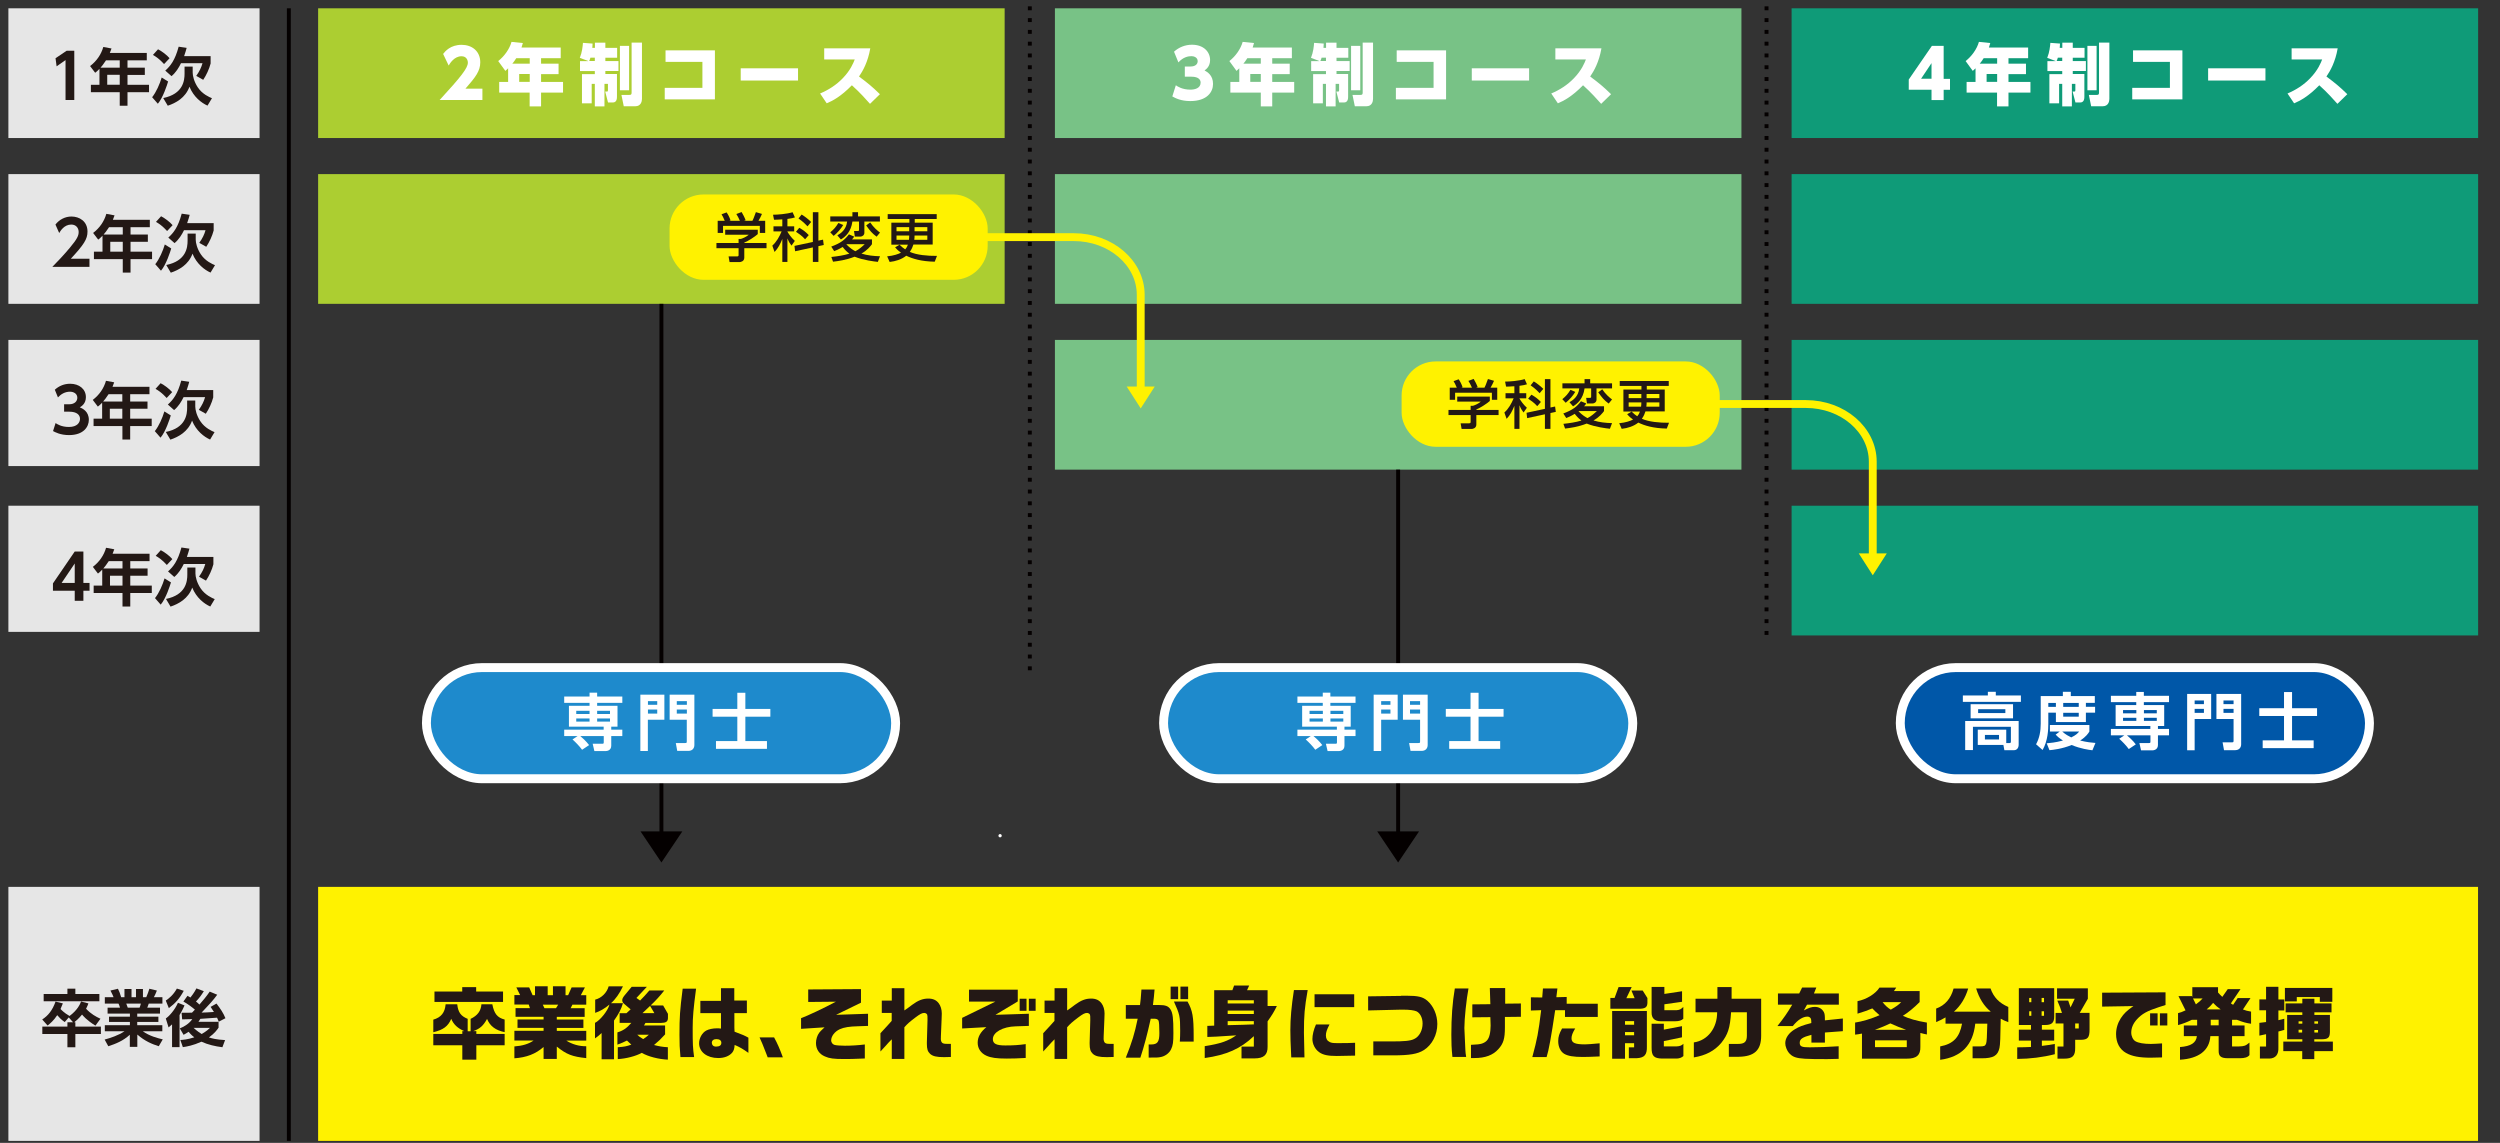 <?xml version="1.0" encoding="UTF-8"?>
<svg id="d" data-name="レイヤー 4" xmlns="http://www.w3.org/2000/svg" viewBox="0 0 280 128">
  <rect x="0" y="0" width="280" height="128" fill="#333333" stroke="none"/>
  <defs>
    <style>
      .f {
        fill: #040000;
      }

      .g {
        fill: #1e8acc;
      }

      .g, .h {
        stroke-miterlimit: 10;
      }

      .g, .h, .i {
        stroke: #fff;
      }

      .h {
        fill: #0057a8;
      }

      .j {
        fill: #fff;
      }

      .k {
        fill: #78c286;
      }

      .i {
        stroke-linecap: round;
        stroke-linejoin: round;
        stroke-width: .37px;
      }

      .i, .l, .m, .n {
        fill: none;
      }

      .o {
        fill: #0f9b78;
      }

      .p {
        fill: #231815;
      }

      .l, .m {
        stroke: #040000;
        stroke-width: .44px;
      }

      .q {
        fill: #acce31;
      }

      .r {
        fill: #e6e6e6;
      }

      .s {
        fill: #fff200;
      }

      .m {
        stroke-dasharray: 0 0 0 1.32;
        stroke-linecap: square;
      }

      .n {
        stroke: #fff200;
        stroke-width: .88px;
      }
    </style>
  </defs>
  <rect class="q" x="35.63" y=".93" width="76.89" height="14.53"/>
  <rect class="q" x="35.63" y="19.5" width="76.89" height="14.53"/>
  <rect class="k" x="118.15" y=".93" width="76.89" height="14.53"/>
  <rect class="k" x="118.15" y="19.5" width="76.89" height="14.53"/>
  <rect class="k" x="118.15" y="38.07" width="76.89" height="14.53"/>
  <rect class="o" x="200.66" y=".93" width="76.89" height="14.53"/>
  <rect class="o" x="200.66" y="19.5" width="76.89" height="14.53"/>
  <rect class="o" x="200.66" y="38.07" width="76.89" height="14.53"/>
  <rect class="o" x="200.66" y="56.64" width="76.89" height="14.53"/>
  <rect class="s" x="35.63" y="99.33" width="241.91" height="28.45"/>
  <rect class="r" x=".94" y=".93" width="28.13" height="14.53"/>
  <rect class="r" x=".94" y="19.5" width="28.13" height="14.53"/>
  <rect class="r" x=".94" y="38.07" width="28.13" height="14.13"/>
  <rect class="r" x=".94" y="56.64" width="28.13" height="14.13"/>
  <rect class="r" x=".94" y="99.33" width="28.13" height="28.45"/>
  <line class="m" x1="115.34" y1=".93" x2="115.34" y2="75.61"/>
  <path class="i" d="M112.01,93.6h0"/>
  <line class="l" x1="32.35" y1=".93" x2="32.35" y2="127.78"/>
  <g>
    <line class="l" x1="74.08" y1="34.03" x2="74.08" y2="93.71"/>
    <polygon class="f" points="71.74 93.12 74.08 96.6 76.42 93.12 71.74 93.12"/>
  </g>
  <g>
    <line class="l" x1="156.59" y1="52.6" x2="156.59" y2="93.71"/>
    <polygon class="f" points="154.25 93.12 156.59 96.6 158.93 93.12 154.25 93.12"/>
  </g>
  <line class="m" x1="197.85" y1=".93" x2="197.85" y2="71.17"/>
  <g>
    <path class="n" d="M109.71,26.56h10.55c4.14,0,7.5,2.89,7.5,6.46v10.59"/>
    <polygon class="s" points="129.33 43.29 126.19 43.29 127.76 45.74 129.33 43.29"/>
  </g>
  <g>
    <path class="p" d="M7.46,5.68h.86v5.52h-.98v-4.47l-1,.7-.12-.91,1.25-.84Z"/>
    <path class="p" d="M16.44,5.93v.83h-2.16v.82h1.94v.81h-1.94v1.11h2.41v.83h-2.41v1.51h-.87v-1.51h-3.23v-.83h.96v-1.79c-.2.21-.3.3-.48.44l-.57-.75c.73-.56,1.24-1.29,1.48-2.14l.92.17c-.06.18-.1.28-.19.5h4.14ZM11.87,6.76c-.28.44-.46.64-.61.82h2.15v-.82h-1.54ZM13.41,8.38h-1.4v1.11h1.4v-1.11Z"/>
    <path class="p" d="M18.83,9.12c-.1.35-.57,1.82-1.15,2.5l-.64-.73c.46-.58.85-1.47,1.07-2.21l.72.45ZM18.38,7.18c-.51-.56-.89-.82-1.25-1.03l.57-.63c.43.22.99.64,1.29,1l-.62.66ZM20.67,7.46h.91v.68c0,.35.15,1.01.57,1.64.51.77,1.3,1.1,1.59,1.22l-.5.83c-.69-.31-1.56-.98-2.02-2.12-.45,1.25-1.53,1.83-2.43,2.13l-.51-.86c2.24-.46,2.39-1.96,2.39-2.73v-.8ZM20.9,5.38c-.06.21-.14.52-.28.91h2.97v.82c-.16.62-.48,1.31-.83,1.83l-.78-.44c.37-.53.56-.93.7-1.42h-2.41c-.24.5-.58,1.05-1.06,1.45l-.7-.62c.59-.53,1.09-1.16,1.5-2.68l.89.13Z"/>
  </g>
  <g>
    <path class="j" d="M54.03,9.92v1.28h-4.79c2.42-2.63,3.16-3.59,3.16-4.18,0-.29-.16-.72-.71-.72-.8,0-1.28.77-1.44,1.04l-.62-1.3c.23-.29.81-1.02,2.08-1.02,1.14,0,2.08.7,2.08,1.96,0,.97-.52,1.65-1.66,2.95h1.9Z"/>
    <path class="j" d="M62.8,5.32v1.2h-2.2v.61h1.96v1.17h-1.96v.88h2.46v1.19h-2.46v1.55h-1.28v-1.55h-3.41v-1.19h1v-1.53c-.14.14-.2.19-.31.29l-.8-1.1c.68-.54,1.26-1.33,1.49-2.15l1.27.13c-.04.17-.07.25-.15.5h4.38ZM57.82,6.52c-.2.32-.3.44-.44.61h1.95v-.61h-1.51ZM59.33,8.29h-1.18v.88h1.18v-.88Z"/>
    <path class="j" d="M65.87,6.83l-.93-.35c.26-.65.32-1.28.35-1.68l1.08.08c0,.17-.02.24-.03.48h.29v-.58h1.17v.58h1.32v1.11h-1.32v.37h1.47v1.11h-1.47v.34h1.3v2.51c0,.2,0,.68-.47.68h-.53l-.32-1.23h.2c.07,0,.11,0,.11-.17v-.69h-.39v2.53h-1.08v-2.53h-.35v2.18h-1.09v-3.27h1.44v-.34h-1.66v-1.11h.91ZM66.62,6.83v-.37h-.49c-.05.19-.08.23-.14.37h.62ZM69.43,5.14h1.03v4.97h-1.03v-4.97ZM70.74,4.77h1.16v6.31c0,.28-.12.82-.74.82h-1.3l-.26-1.27h.88c.19,0,.26-.04.26-.26v-5.59Z"/>
    <path class="j" d="M80.07,5.64v5.49h-5.62v-1.29h4.22v-2.91h-4.13v-1.29h5.53Z"/>
    <path class="j" d="M89.38,7.65v1.37h-6.42v-1.37h6.42Z"/>
    <path class="j" d="M97.47,5.42c-.26,1.51-.83,2.53-1.26,3.15.96.72,1.44,1.1,2.34,1.98l-1.11,1.08c-.44-.49-1.11-1.26-2.03-2.08-1.24,1.27-2.17,1.75-2.82,2.02l-.74-1.1c.95-.4,1.82-.96,2.53-1.7.88-.9,1.21-1.75,1.35-2.11h-3.42v-1.25h5.17Z"/>
  </g>
  <g>
    <path class="p" d="M51.78,115.8v-.31h.23c-.75-.32-1.21-.75-1.47-1.38-.36.84-.89,1.23-2.01,1.5v-1.41c.87-.25,1.3-.78,1.38-1.72h1.3c.1.9.4,1.32,1.17,1.63v1.39h.33v-1.39c.77-.36,1.16-.89,1.21-1.63h1.22c.21,1.07.56,1.49,1.38,1.71v1.41c-1.02-.21-1.63-.67-1.97-1.48-.43.77-.79,1.1-1.56,1.37h.36v.31h3.17v1.27h-3.17v1.61h-1.57v-1.61h-3.25v-1.27h3.25ZM48.67,111.05h3.1v-.49h1.56v.49h3.01v1.17h-7.68v-1.17Z"/>
    <path class="p" d="M58.26,111.46l-.43-.87h1.44l.38.87h.27v-1h1.42v1h.59v-1h1.41v1h.29l.39-.87h1.49l-.46.87h.61v1.06h-1.55l-.2.4h1.57v.97h-3.12v.3h2.98v.94h-2.98v.33h3.3v1.09h-2.23c.64.41,1.43.64,2.23.63v1.33c-1.58-.17-2.2-.41-3.3-1.29v1.38h-1.48v-1.34c-.88.78-1.92,1.18-3.27,1.27v-1.33c.89-.06,1.61-.28,2.15-.66h-2.15v-1.09h3.27v-.33h-2.92v-.94h2.92v-.3h-3.14v-.97h1.61l-.13-.4h-1.61v-1.06h.65ZM62.27,112.92l.25-.4h-1.73l.19.4h1.29Z"/>
    <path class="p" d="M66.66,111.96c.71-.18,1.31-.77,1.51-1.49h1.6c-.37.79-.86,1.48-1.34,1.89h1.34c-.19.66-.5,1.25-1,1.94v4.34h-1.39v-2.94c-.32.3-.43.38-.74.6v-1.74c.58-.28,1.47-1.4,1.62-2.05-.52.44-1.08.76-1.6.93v-1.47ZM69.4,114.57v-1.09h.76l.47-.43-.68-.58c-.19-.15-.26-.28-.26-.44s.07-.3.24-.52l.82-.99h1.7l-1.17,1.25.41.29c.43-.43.62-.64,1.04-1.13h1.67c-.44.57-.97,1.15-1.53,1.68h1.4l.54.94v.49c-.02.39-.22.52-.8.53h-1.72l-.16.28h2.36v1c-.5.55-.68.72-1.24,1.19.55.15.99.22,1.55.25v1.39c-1.02-.04-2.23-.35-2.92-.76-.68.37-1.75.65-2.69.7v-1.33c.76-.05.96-.1,1.52-.29l-.49-.46c-.41.2-.55.27-1.07.46v-1.37c.62-.19,1.05-.47,1.56-1.07h-1.31ZM71.37,115.89c.21.2.3.27.67.49.36-.25.42-.3.63-.49h-1.3ZM73.29,113.47l-.48-.81c-.45.44-.54.52-.85.81h1.33Z"/>
    <path class="p" d="M77.96,110.73c-.29,2.2-.38,3.21-.38,4.38,0,1.9.02,2.25.16,3.28h-1.53c-.09-1.03-.11-1.44-.11-2.48,0-2,.05-2.74.36-5.18h1.49ZM80.75,113.47h-2.31v-1.37h2.31v-1.42h1.49v1.38h1.41v1.41h-1.4v1.64s.02.44.02.44c.94.35,1.1.42,1.55.67v1.7c-.62-.44-.96-.64-1.54-.89-.03.44-.1.64-.27.86-.33.39-.88.61-1.57.61-1.25,0-2.14-.68-2.14-1.65,0-.58.33-1.17.8-1.43.28-.15.75-.25,1.21-.25.1,0,.25,0,.44.03v-1.73ZM79.73,116.79c0,.26.18.43.44.43.42,0,.62-.14.62-.43,0-.26-.2-.41-.56-.41-.31,0-.51.16-.51.42Z"/>
    <path class="p" d="M86.7,116.19c.38.7.62,1.25.98,2.23h-1.7l-.13-.34c-.47-1.21-.49-1.25-.78-1.89h1.64Z"/>
    <path class="p" d="M89.71,114.04c.71-.26,2.53-1.11,3.91-1.85l-3.1.03v-1.4l5.91-.04v1.52l-2.79,1.36,3.58-.12v1.36l-1.11.04c-.98.02-1.58.12-2.05.33-.57.26-.97.78-.97,1.26,0,.22.16.44.38.5.19.05.61.09,1.16.09.7,0,1.51-.05,2.23-.14v1.57c-1.49.06-1.58.06-2.34.06-1.13,0-1.62-.06-2.13-.29-.65-.27-1-.82-1-1.5,0-.4.14-.86.36-1.15.12-.16.19-.22.6-.61l-2.63.17v-1.17Z"/>
    <path class="p" d="M99.88,113.45h-1.12v-1.38h1.12v-1.39h1.41v2.49c.19-.13.33-.24.43-.3.14-.11.29-.22.44-.33.66-.49,1.19-.7,1.8-.7.53,0,.9.16,1.18.53.21.28.34.69.34,1.14,0,.06,0,.31-.02.64l-.08,1.94v.11c-.03.25.03.49.13.58.11.1.26.13.51.13.09,0,.22,0,.48,0v1.47c-.31,0-.67.02-.77.02-.84,0-1.26-.1-1.56-.37-.27-.26-.36-.53-.36-1.13v-.14l.07-2.46v-.17c0-.3,0-.4-.04-.5-.05-.1-.19-.18-.33-.18-.24,0-.47.12-1,.52-.68.52-.84.66-1.22,1.08v3.55h-1.41v-2.2c-.31.31-.47.48-.71.76l-.36.39s-.08.09-.2.22v-2.05c.84-.9.85-.92,1.26-1.38v-.88Z"/>
    <path class="p" d="M111.48,112.18h-2.95v-1.34h5.46v1.32l-2.5,1.5,3.74-.12v1.36l-1.48.05c-1.45.04-2.55.67-2.55,1.43,0,.52.39.71,1.39.71.92,0,1.5-.04,2.29-.15v1.55c-.89.05-1.37.07-2.12.07-1.15,0-1.77-.09-2.28-.32-.62-.28-.98-.81-.98-1.45s.3-1.19.97-1.75l-2.71.15v-1.19l3.72-1.82ZM114.2,111.86h.77v1.35h-.77v-1.35ZM115.23,111.86h.76v1.35h-.76v-1.35Z"/>
    <path class="p" d="M118.11,113.45h-1.12v-1.38h1.12v-1.39h1.41v2.49c.19-.13.33-.24.43-.3.14-.11.29-.22.44-.33.66-.49,1.19-.7,1.8-.7.53,0,.9.16,1.18.53.21.28.34.69.34,1.14,0,.06,0,.31-.02.64l-.08,1.94v.11c-.03.25.04.49.13.58.11.1.26.13.51.13.09,0,.22,0,.48,0v1.47c-.31,0-.67.02-.77.02-.84,0-1.26-.1-1.56-.37-.27-.26-.36-.53-.36-1.13v-.14l.07-2.46v-.17c0-.3,0-.4-.04-.5-.05-.1-.19-.18-.33-.18-.24,0-.47.12-1,.52-.68.52-.84.66-1.22,1.08v3.55h-1.41v-2.2c-.31.31-.47.48-.71.76l-.36.39s-.08.09-.2.22v-2.05c.84-.9.85-.92,1.26-1.38v-.88Z"/>
    <path class="p" d="M127.68,112.56c.07-.52.09-.71.16-1.73h1.47c-.05.68-.08.9-.18,1.73h.65c.76,0,1.09.12,1.33.52.24.39.31.98.31,2.63,0,1.02-.05,1.37-.26,1.81-.21.45-.7.8-1.22.88-.3.05-.35.05-1.29.05v-1.47c.12,0,.22,0,.28,0,.71,0,.92-.3.92-1.28,0-.76-.04-1.3-.1-1.4-.07-.12-.2-.19-.41-.2q-.07,0-.46,0c-.38,1.73-.74,3.09-1.16,4.36h-1.63c.7-1.76.98-2.67,1.33-4.36h-1.33v-1.53h1.57ZM131.95,110.5v1.4h-.84v-1.4h.84ZM133,112.17c.57,1.01.69,1.7.69,3.87v.62h-1.55c.03-.51.04-.76.04-1.2,0-1.64-.05-1.84-.7-3.29h1.52ZM133.07,110.5v1.4h-.86v-1.4h.86Z"/>
    <path class="p" d="M135.22,114.9l.77-.03v-3.97h2.04l.19-.52h1.69l-.24.52h2.3v1.77h1.04c-.32.66-.53,1-1.04,1.72v2.83c.02.92-.43,1.32-1.46,1.32h-1.46v-1.32h1.38v-1.17c-1.51,1.42-3.04,2.1-5.5,2.45v-1.33c1.73-.27,2.61-.57,3.53-1.21l-.81.05c-1.48.1-1.52.1-2.43.13v-1.24ZM140.43,112.39v-.36h-2.93v.36h2.93ZM140.43,113.57v-.38h-2.93v.38h2.93ZM140.43,114.37h-2.93v.45c1.78-.04,1.9-.05,2.93-.09v-.36Z"/>
    <path class="p" d="M146.46,110.89c-.35,2-.42,2.82-.42,4.77q0,.21.04,1.85l.02.92h-1.48c-.08-1.76-.1-2.24-.1-3.07,0-1.27.12-2.65.4-4.47h1.53ZM148.91,114.73c-.31.6-.41.9-.41,1.24,0,.36.14.6.43.74.2.1.4.12.88.12.83,0,1.33,0,1.96-.04v1.44c-.5.02-1.63.04-2.06.04-.99,0-1.54-.12-1.97-.43-.45-.32-.75-.9-.75-1.47,0-.46.14-1.05.4-1.63h1.52ZM151.67,111.36v1.44h-4.44v-1.44h4.44Z"/>
    <path class="p" d="M156.93,111.52h.36s.24,0,.24,0c1.29,0,1.83.13,2.33.56.69.59,1.12,1.59,1.12,2.61,0,1.21-.59,2.34-1.51,2.92-.7.44-1.58.59-3.48.59h-2.18v-1.56h1.98c1.5,0,2.16-.06,2.57-.26.6-.27.97-.96.97-1.75,0-.63-.28-1.17-.68-1.36-.28-.12-.78-.19-1.53-.19h-.2l-3.69.09v-1.58l3.69-.05Z"/>
    <path class="p" d="M164.47,110.71c-.23,1.21-.46,3.39-.46,4.43,0,.14.08,1.99.11,2.44.02.34.03.42.09.8h-1.54c-.1-1-.12-1.56-.12-2.49,0-1.93.12-3.61.39-5.18h1.54ZM164.9,113.94v-1.45l2.02-.02-.06-1.81h1.72v1.75l1.76-.02v1.49l-1.79.02c0,.85,0,.92,0,1.17,0,1.27-.17,1.82-.74,2.44-.6.67-1.47.99-2.65.99-.12,0-.22,0-.41,0v-1.48c.69-.03.97-.06,1.23-.14.48-.17.73-.44.86-.98.07-.28.11-.68.11-1.04q0-.12-.03-.94l-2.04.02Z"/>
    <path class="p" d="M172.73,111.71l.08-1h1.62l-.12.98,1.16-.03v.76h3.48v1.48h-3.67v-.76h-1.1c-.44,2.96-.72,4.52-.96,5.25h-1.6c.56-2.1.67-2.64.99-5.25l-1.15.04v-1.48l1.28.02ZM176.43,115.17c-.31.52-.42.82-.42,1.12,0,.51.39.68,1.51.68.24,0,.78-.04,1.64-.12v1.47c-.94.04-1.39.06-1.87.06-1.08,0-1.69-.11-2.11-.36-.42-.27-.66-.78-.66-1.42,0-.48.11-.83.43-1.41h1.48Z"/>
    <path class="p" d="M180.83,111.78l.45-1.23h1.47l-.6,1.25h.93l-.36-.86h1.26l.53.84v.55c-.02.5-.26.66-1.01.65h-3.14v-1.21h.46ZM184.45,113.23v3.96c.03.94-.26,1.28-1.14,1.33h-.88v-1.22h.59v-.46h-1.02v1.74h-1.44v-5.35h3.89ZM183.02,114.77v-.4h-1.02v.4h1.02ZM183.02,115.95v-.36h-1.02v.36h1.02ZM186.41,110.56v.76l1.98-.3v1.18l-1.98.28v.66h1.38c.33-.03.44-.08.74-.36v1.32c-.2.19-.48.28-.89.28h-1.64c-.68,0-1.04-.35-1.02-.99v-2.85h1.43ZM186.35,114.65v.67l2.03-.39v1.25l-2.03.42v.6h1.39c.41-.02.62-.1.8-.3v1.38c-.2.18-.47.28-.78.28h-1.6c-.92-.02-1.19-.29-1.18-1.23v-2.67h1.38Z"/>
    <path class="p" d="M189.9,113.37v-1.51h2.45v-1.31h1.59v1.31h3.31v4.15c0,1.62-.76,2.32-2.53,2.35h-1.09v-1.44h1.01c.74,0,1-.23,1.01-.91v-2.64h-1.77c-.12,1.79-.35,2.49-1.11,3.45-.76.88-1.72,1.39-3.06,1.61v-1.68c1.56-.22,2.62-1.62,2.61-3.38h-2.43Z"/>
    <path class="p" d="M199.13,112.52v-1.25h2.38l.33-.67h1.59l-.27.67h2.79v1.25h-3.56l-.36.65c.56-.3.86-.4,1.24-.4.44,0,.79.2,1,.58.1.2.12.37.12.93l2.01-.21v1.42l-2.01.15v1.13h-1.51v-.87c-1,.26-1.31.47-1.31.89s.23.51,1.12.51,2.09-.04,3.24-.12v1.41c-.63.02-.87.03-1.3.03-2.4,0-3.04-.04-3.56-.21-.46-.15-.81-.5-1-1-.08-.2-.12-.38-.12-.58,0-.58.4-1.16,1.1-1.57.47-.28.85-.43,1.82-.68,0-.29-.02-.42-.07-.52-.07-.12-.2-.2-.36-.2-.52,0-1.09.36-1.65,1.06h-1.72c.71-.9,1.08-1.42,1.66-2.4h-1.6Z"/>
    <path class="p" d="M207.76,114.53c.78-.11,1.88-.44,2.75-.83-.36-.31-.52-.45-.81-.76-.48.21-1,.39-1.66.59v-1.4c1-.19,2.03-.83,2.46-1.52h1.88l-.26.39h2.88v1.23c-.62.63-1.31,1.19-1.88,1.54.67.32,1.54.57,2.69.76v1.33c-.29-.06-.36-.07-.73-.17v1.54c.03.95-.43,1.35-1.54,1.34h-5v-2.81c-.35.07-.49.09-.77.12v-1.35ZM213.49,115.34c-.44-.15-1.29-.49-1.77-.72-.6.28-.94.43-1.73.72h3.5ZM213.56,117.28v-.76h-3.56v.76h3.56ZM210.85,112.24c.3.38.59.65.92.84.61-.35.89-.55,1.16-.84h-2.07Z"/>
    <path class="p" d="M220.44,110.71c-.32,1.07-.85,1.93-1.6,2.6h4.13c-.76-.62-1.31-1.5-1.64-2.6h1.61c.34.97.96,1.63,1.99,2.07v1.7c-.4-.15-.46-.18-.85-.38-.03,2.01-.06,2.94-.14,3.27-.19.87-.68,1.16-2.01,1.16h-1v-1.33h.76c.52,0,.66-.05.75-.31.07-.15.11-.79.14-2.24h-1.35c-.26,2.4-1.54,3.73-3.93,4.05v-1.5c1.47-.28,2.17-1.01,2.45-2.55h-1.85v-.7c-.43.25-.64.35-1.05.52v-1.51c.99-.35,1.65-1.12,1.95-2.24h1.64Z"/>
    <path class="p" d="M227.47,116.55h-1.36v-1.23h1.36v-.52h-1.36v-4.12h3.96v3.2c0,.68-.3.93-1.06.92h-.32v.52h1.38v1.23h-1.38v.59c.66-.08.92-.12,1.45-.22v1.15c-1.33.34-2.77.52-4.21.53v-1.3c.7,0,.97-.02,1.54-.04v-.7ZM227.51,112.25v-.48h-.24v.48h.24ZM227.51,113.77v-.51h-.24v.51h.24ZM228.93,112.25v-.48h-.27v.48h.27ZM228.93,113.77v-.51h-.27v.51h.27ZM230.94,113.45c-.16-.52-.25-.77-.52-1.38h1.22c.13.36.15.42.26.76l.47-.97h-1.98v-1.17h3.45v1.17l-.91,1.58h1.1v1.86c0,.9-.19,1.15-.97,1.16h-.64v.89c.02.92-.31,1.23-1.26,1.22h-.72v-1.36h.67v-2.58h-.88v-1.18h.72ZM232.82,115.19v-.56h-.4v.56h.4Z"/>
    <path class="p" d="M235.45,111.18l7.09-.04v1.42c-.27.08-.51.16-.75.24-1.33.43-1.89.75-2.46,1.37-.42.46-.63.96-.63,1.48,0,.4.19.81.47.97.33.19.92.3,1.72.3.27,0,.74-.03,1.26-.06v1.57c-.53.02-1,.03-1.29.03-1.25,0-2.09-.16-2.74-.53-.72-.4-1.12-1.16-1.12-2.11,0-.63.18-1.23.53-1.78.35-.53.67-.84,1.41-1.36l-3.5.06v-1.55ZM240.81,113.49h.84v1.36h-.84v-1.36ZM242.74,113.49v1.36h-.83v-1.36h.83Z"/>
    <path class="p" d="M245.49,111.55l.05.11v-1.09h2.88v.59c.22.25.26.28.48.49l.61-.87h1.43l-1.08,1.6.25.16.51-.76h1.44l-.85,1.28c.31.12.49.17.91.24v1.36c-.6-.09-.9-.18-1.58-.44h-.55v.63h1.4v1.2h-1.4v1.15h.78c.59-.02.72-.06,1.17-.43v1.4c-.2.25-.53.35-1.09.35h-1.32c-.76,0-1.04-.21-1.04-.79v-1.68h-.93c-.1,1.59-1.28,2.51-3.4,2.64v-1.42c1.22-.09,1.81-.47,1.89-1.22h-1.46v-1.2h1.49v-.63h-.6c-.56.28-1.06.46-1.54.59v-1.34c.37-.11.44-.12.84-.31l-.79-1.59h1.51ZM245.62,111.83l.32.66c.39-.29.52-.41.75-.66h-1.07ZM248.71,113.05c-.39-.28-.55-.42-.84-.73-.27.33-.4.46-.72.73h1.56ZM248.49,114.21h-.89v.63h.89v-.63Z"/>
    <path class="p" d="M253.8,111.94v-1.42h1.38v1.42h.66v1.23h-.66v1.09l.66-.16v1.25l-.66.18v1.78c.04.8-.32,1.23-1.01,1.25h-1.06v-1.35h.69v-1.38l-.75.16v-1.43l.75-.09v-1.32h-.75v-1.22h.75ZM255.74,116.66h2.12v-.26h-1.7v-2.73h1.7v-.29h-1.87v-1h1.87v-.52h1.35v.52h1.92v1h-1.92v.29h1.74v1.92c-.02.65-.21.81-1,.81h-.75v.26h2.08v1.07h-2.08v.89h-1.35v-.89h-2.12v-1.07ZM261.22,110.64v1.56h-1.4v-.53h-2.58v.49h-1.33v-1.51h5.31ZM257.86,114.65v-.26h-.42v.26h.42ZM257.84,115.64v-.31h-.4v.31h.4ZM259.62,114.65v-.26h-.41v.26h.41ZM259.62,115.64v-.28h-.41v.28h.41Z"/>
  </g>
  <g>
    <path class="j" d="M131.71,9.56c.18.13.71.48,1.62.48.48,0,1.14-.15,1.14-.79,0-.28-.19-.66-1.03-.66h-.74v-1.14h.63c.58,0,.81-.29.81-.6,0-.45-.47-.56-.69-.56-.38,0-.94.11-1.47.7l-.49-1.2c.55-.5,1.26-.78,2.01-.78,1.32,0,2.03.81,2.03,1.71,0,.72-.43,1.03-.62,1.17.31.17.95.54.95,1.51,0,.92-.68,1.92-2.55,1.92-1.02,0-1.64-.31-2.01-.52l.39-1.24Z"/>
    <path class="j" d="M144.69,5.32v1.2h-2.2v.61h1.96v1.17h-1.96v.88h2.46v1.19h-2.46v1.55h-1.28v-1.55h-3.41v-1.19h1v-1.53c-.14.14-.2.19-.31.29l-.8-1.1c.68-.54,1.26-1.33,1.49-2.15l1.27.13c-.04.17-.07.25-.15.5h4.38ZM139.7,6.52c-.2.32-.3.44-.44.61h1.95v-.61h-1.51ZM141.21,8.29h-1.18v.88h1.18v-.88Z"/>
    <path class="j" d="M147.76,6.83l-.93-.35c.26-.65.32-1.28.35-1.68l1.08.08c0,.17-.02.24-.03.48h.29v-.58h1.17v.58h1.32v1.11h-1.32v.37h1.47v1.11h-1.47v.34h1.3v2.51c0,.2,0,.68-.47.68h-.53l-.32-1.23h.2c.07,0,.11,0,.11-.17v-.69h-.39v2.53h-1.08v-2.53h-.35v2.18h-1.09v-3.27h1.44v-.34h-1.66v-1.11h.91ZM148.51,6.83v-.37h-.49c-.05.19-.08.23-.14.37h.62ZM151.32,5.14h1.03v4.97h-1.03v-4.97ZM152.62,4.77h1.16v6.31c0,.28-.12.82-.74.82h-1.3l-.26-1.27h.88c.19,0,.26-.04.26-.26v-5.59Z"/>
    <path class="j" d="M161.96,5.64v5.49h-5.62v-1.29h4.22v-2.91h-4.13v-1.29h5.53Z"/>
    <path class="j" d="M171.26,7.65v1.37h-6.42v-1.37h6.42Z"/>
    <path class="j" d="M179.36,5.42c-.26,1.51-.83,2.53-1.26,3.15.96.72,1.44,1.1,2.34,1.98l-1.11,1.08c-.44-.49-1.11-1.26-2.03-2.08-1.24,1.27-2.17,1.75-2.82,2.02l-.74-1.1c.95-.4,1.82-.96,2.53-1.7.88-.9,1.21-1.75,1.35-2.11h-3.42v-1.25h5.17Z"/>
  </g>
  <g>
    <path class="j" d="M216.33,11.2v-1.15h-2.55v-1.14l2.59-3.77h1.32v3.69h.71v1.23h-.71v1.15h-1.37ZM215.16,8.82h1.17v-1.75l-1.17,1.75Z"/>
    <path class="j" d="M227.15,5.32v1.2h-2.2v.61h1.96v1.17h-1.96v.88h2.46v1.19h-2.46v1.55h-1.28v-1.55h-3.41v-1.19h1v-1.53c-.14.14-.2.19-.31.29l-.8-1.1c.68-.54,1.26-1.33,1.49-2.15l1.27.13c-.04.17-.07.25-.15.5h4.38ZM222.17,6.52c-.2.32-.3.44-.44.61h1.95v-.61h-1.51ZM223.68,8.29h-1.18v.88h1.18v-.88Z"/>
    <path class="j" d="M230.22,6.83l-.93-.35c.26-.65.32-1.28.35-1.68l1.08.08c0,.17-.02.24-.03.48h.29v-.58h1.17v.58h1.32v1.11h-1.32v.37h1.47v1.11h-1.47v.34h1.3v2.51c0,.2,0,.68-.47.68h-.53l-.32-1.23h.2c.07,0,.11,0,.11-.17v-.69h-.39v2.53h-1.08v-2.53h-.35v2.18h-1.09v-3.27h1.44v-.34h-1.66v-1.11h.91ZM230.97,6.83v-.37h-.49c-.05.19-.08.23-.14.37h.62ZM233.79,5.14h1.03v4.97h-1.03v-4.97ZM235.09,4.77h1.16v6.31c0,.28-.12.82-.74.82h-1.3l-.26-1.27h.88c.19,0,.26-.04.26-.26v-5.59Z"/>
    <path class="j" d="M244.43,5.64v5.49h-5.62v-1.29h4.22v-2.91h-4.13v-1.29h5.53Z"/>
    <path class="j" d="M253.73,7.65v1.37h-6.42v-1.37h6.42Z"/>
    <path class="j" d="M261.82,5.42c-.26,1.51-.83,2.53-1.26,3.15.96.72,1.44,1.1,2.34,1.98l-1.11,1.08c-.44-.49-1.11-1.26-2.03-2.08-1.24,1.27-2.17,1.75-2.82,2.02l-.74-1.1c.95-.4,1.82-.96,2.53-1.7.88-.9,1.21-1.75,1.35-2.11h-3.42v-1.25h5.17Z"/>
  </g>
  <g>
    <path class="p" d="M10.02,29v.89h-4.16c.61-.62,1.27-1.31,1.97-2.15.84-1,.98-1.37.98-1.76,0-.44-.29-.83-.83-.83-.8,0-1.22.73-1.35.95l-.42-.95c.43-.56,1.09-.9,1.79-.9.89,0,1.8.53,1.8,1.69,0,.84-.4,1.45-1.87,3.04h2.1Z"/>
    <path class="p" d="M16.78,24.62v.83h-2.16v.82h1.94v.81h-1.94v1.11h2.41v.83h-2.41v1.51h-.87v-1.51h-3.23v-.83h.96v-1.79c-.2.21-.3.3-.48.44l-.57-.75c.73-.56,1.24-1.29,1.48-2.14l.92.17c-.06.18-.1.28-.19.5h4.14ZM12.21,25.45c-.28.44-.46.64-.61.82h2.15v-.82h-1.54ZM13.75,27.08h-1.4v1.11h1.4v-1.11Z"/>
    <path class="p" d="M19.18,27.82c-.1.35-.57,1.82-1.15,2.5l-.64-.73c.46-.58.85-1.47,1.07-2.21l.72.45ZM18.72,25.88c-.51-.56-.89-.82-1.25-1.03l.57-.63c.43.22.99.64,1.29,1l-.62.66ZM21.01,26.16h.91v.68c0,.35.15,1.01.57,1.64.51.77,1.3,1.1,1.59,1.22l-.5.83c-.69-.31-1.56-.98-2.02-2.12-.45,1.25-1.53,1.83-2.43,2.13l-.51-.86c2.24-.46,2.39-1.96,2.39-2.73v-.8ZM21.24,24.08c-.06.21-.14.52-.28.91h2.97v.82c-.16.62-.48,1.31-.83,1.83l-.78-.44c.37-.53.56-.93.7-1.42h-2.41c-.24.5-.58,1.05-1.06,1.45l-.7-.62c.59-.53,1.09-1.16,1.5-2.68l.89.13Z"/>
  </g>
  <g>
    <path class="p" d="M6.22,47.38c.18.12.65.44,1.5.44.93,0,1.24-.5,1.24-.91,0-.44-.36-.8-1.19-.8h-.59v-.83h.55c.69,0,.93-.4.93-.73,0-.48-.44-.68-.82-.68-.55,0-1,.26-1.35.64l-.35-.86c.48-.44,1.07-.67,1.72-.67,1,0,1.76.59,1.76,1.5,0,.73-.48,1.02-.68,1.14.3.13,1.01.45,1.01,1.4,0,.78-.59,1.71-2.22,1.71-.97,0-1.56-.33-1.79-.45l.28-.88Z"/>
    <path class="p" d="M16.74,43.32v.83h-2.16v.82h1.94v.81h-1.94v1.11h2.41v.83h-2.41v1.51h-.87v-1.51h-3.23v-.83h.96v-1.79c-.2.21-.3.3-.48.44l-.57-.75c.73-.56,1.24-1.29,1.48-2.14l.92.17c-.06.18-.1.28-.19.5h4.14ZM12.16,44.15c-.28.44-.46.64-.61.82h2.15v-.82h-1.54ZM13.7,45.78h-1.4v1.11h1.4v-1.11Z"/>
    <path class="p" d="M19.13,46.52c-.1.35-.57,1.82-1.15,2.5l-.64-.73c.46-.58.85-1.47,1.07-2.21l.72.45ZM18.67,44.58c-.51-.56-.89-.82-1.25-1.03l.57-.63c.43.22.99.64,1.29,1l-.62.66ZM20.96,44.86h.91v.68c0,.35.15,1.01.57,1.64.51.77,1.3,1.1,1.59,1.22l-.5.83c-.69-.31-1.56-.98-2.02-2.12-.45,1.25-1.53,1.83-2.43,2.13l-.51-.86c2.24-.46,2.39-1.96,2.39-2.73v-.8ZM21.19,42.78c-.06.21-.14.52-.28.91h2.97v.82c-.16.62-.48,1.31-.83,1.83l-.78-.44c.37-.53.56-.93.7-1.42h-2.41c-.24.5-.58,1.05-1.06,1.45l-.7-.62c.59-.53,1.09-1.16,1.5-2.68l.89.13Z"/>
  </g>
  <g>
    <path class="p" d="M8.37,67.29v-1.13h-2.44v-.82l2.44-3.57h.97v3.52h.69v.87h-.69v1.13h-.97ZM6.9,65.29h1.47v-2.18l-1.47,2.18Z"/>
    <path class="p" d="M16.75,62.02v.83h-2.16v.82h1.94v.81h-1.94v1.11h2.41v.83h-2.41v1.51h-.87v-1.51h-3.23v-.83h.96v-1.79c-.2.21-.3.3-.48.44l-.57-.75c.73-.56,1.24-1.29,1.48-2.14l.92.17c-.06.18-.1.28-.19.5h4.14ZM12.18,62.85c-.28.44-.46.64-.61.82h2.15v-.82h-1.54ZM13.72,64.48h-1.4v1.11h1.4v-1.11Z"/>
    <path class="p" d="M19.15,65.22c-.1.35-.57,1.82-1.15,2.5l-.64-.73c.46-.58.85-1.47,1.07-2.21l.72.45ZM18.69,63.28c-.51-.56-.89-.82-1.25-1.03l.57-.63c.43.22.99.64,1.29,1l-.62.66ZM20.98,63.56h.91v.68c0,.35.15,1.01.57,1.64.51.77,1.3,1.1,1.59,1.22l-.5.83c-.69-.31-1.56-.98-2.02-2.12-.45,1.25-1.53,1.83-2.43,2.13l-.51-.86c2.24-.46,2.39-1.96,2.39-2.73v-.8ZM21.21,61.47c-.06.21-.14.52-.28.91h2.97v.82c-.16.62-.48,1.31-.83,1.83l-.78-.44c.37-.53.56-.93.7-1.42h-2.41c-.24.5-.58,1.05-1.06,1.45l-.7-.62c.59-.53,1.09-1.16,1.5-2.68l.89.13Z"/>
  </g>
  <g>
    <path class="p" d="M8.18,114.49l-.48-.54-.45.52c-.39-.26-.67-.57-.84-.77-.41.62-.8.94-1.08,1.16l-.6-.68c.65-.42,1.14-1.01,1.49-2l.82.2c-.07.19-.15.39-.26.63.06.06.39.43,1.01.78.9-.67,1.18-1.33,1.29-1.62l.82.21c-.06.17-.12.33-.26.6.56.6,1.11.89,1.61,1.12l-.56.77c-.99-.6-1.44-1.16-1.5-1.24-.42.51-.71.73-.87.86h.12v.49h2.86v.83h-2.86v1.48h-.89v-1.48h-2.81v-.83h2.81v-.49h.63ZM7.55,110.73h.89v.6h2.69v.81h-6.24v-.81h2.66v-.6Z"/>
    <path class="p" d="M17.79,117.18c-.75-.24-1.54-.55-2.41-1.31v1.38h-.84v-1.36c-.76.7-1.59,1.02-2.41,1.29l-.41-.75c.65-.18,1.49-.44,2.23-.93h-2.21v-.68h2.81v-.36h-2.34v-.59h2.34v-.35h-2.5v-.66h1.39c-.02-.09-.11-.36-.17-.46h-1.53v-.71h.98c-.05-.13-.13-.34-.35-.75l.84-.2c.17.33.24.55.36.95h.37v-.92h.79v.92h.5v-.92h.78v.92h.37c.13-.28.27-.69.35-.95l.84.2c-.03.07-.16.43-.34.75h.96v.71h-1.53c-.09.26-.11.33-.17.46h1.43v.66h-2.55v.35h2.37v.59h-2.37v.36h2.81v.68h-2.19c.77.55,1.67.77,2.24.91l-.45.77ZM15.63,112.86c.04-.1.09-.22.15-.46h-1.64c.03.06.14.39.17.46h1.33Z"/>
    <path class="p" d="M20.67,112.6c-.1.23-.26.59-.56,1.08v3.6h-.84v-2.55c-.17.16-.24.22-.39.34l-.31-1c.39-.27,1.01-.95,1.36-1.76l.74.3ZM18.57,112.06c.32-.21.84-.61,1.24-1.34l.77.25c-.46.86-.95,1.41-1.67,1.94l-.34-.84ZM20.21,116.48c.28-.02.79-.05,1.55-.3-.1-.08-.33-.25-.64-.62-.22.15-.37.24-.56.34l-.42-.72c.56-.22,1.06-.56,1.4-1.04-.16,0-.95.03-1.14.03l-.06-.74c.08,0,1.01-.01,1.16-.01.08-.08.22-.22.33-.34-.26-.23-.81-.65-1.29-.91l.46-.64c.15.08.23.12.33.19.08-.1.43-.54.67-1.02l.83.31c-.28.46-.48.73-.88,1.16.1.08.2.15.39.34.41-.46.8-.94,1.15-1.45l.84.35c-.45.62-.86,1.06-1.75,2,.25,0,.9-.03,1.38-.07l-.37-.57.66-.37c.44.59.75,1.02,1,1.64l-.75.39c-.05-.12-.08-.22-.19-.45-.26.02-1.58.12-1.87.13-.05.08-.1.17-.21.33h2.25v.66c-.17.24-.43.63-1.08,1.09.33.11.78.24,1.81.3l-.3.8c-.8-.1-1.6-.28-2.35-.62-.92.42-1.65.55-2.08.61l-.28-.8ZM21.68,115.12c.44.4.72.57.91.69.57-.33.81-.57.93-.69h-1.85Z"/>
  </g>
  <rect class="g" x="47.76" y="74.77" width="52.55" height="12.45" rx="6.23" ry="6.23"/>
  <g>
    <path class="j" d="M65.19,83.97c-.3-.41-.73-.85-1.07-1.15l.57-.38h-1.5v-.72h4.42v-.33h-3.89v-2.34h2.31v-.33h-2.84v-.71h2.84v-.43h.85v.43h2.82v.71h-2.82v.33h2.28v2.34h-.7v.33h1.24v.72h-1.24v1.08c0,.57-.54.6-.62.6h-1.27l-.19-.82h1.09c.12,0,.15-.03.15-.17v-.69h-2.63c.15.12.66.57.99,1.01l-.78.52ZM66.03,79.61h-1.49v.36h1.49v-.36ZM66.03,80.47h-1.49v.35h1.49v-.35ZM68.32,79.61h-1.44v.36h1.44v-.36ZM68.32,80.47h-1.44v.35h1.44v-.35Z"/>
    <path class="j" d="M71.72,77.8h2.69v2.81h-1.85v3.5h-.84v-6.31ZM72.57,78.94h1.04v-.41h-1.04v.41ZM72.57,79.92h1.04v-.45h-1.04v.45ZM76.92,80.61h-1.92v-2.81h2.77v5.64c0,.35-.21.66-.68.66h-1.24l-.16-.88h1.04c.16,0,.19-.01.19-.2v-2.42ZM75.8,78.94h1.13v-.41h-1.13v.41ZM75.8,79.92h1.13v-.45h-1.13v.45Z"/>
    <path class="j" d="M82.58,77.59h.9v1.81h2.8v.87h-2.8v2.73h2.42v.87h-5.71v-.87h2.39v-2.73h-2.77v-.87h2.77v-1.81Z"/>
  </g>
  <rect class="g" x="130.32" y="74.77" width="52.55" height="12.45" rx="6.23" ry="6.23"/>
  <g>
    <path class="j" d="M147.31,83.97c-.3-.41-.73-.85-1.07-1.15l.57-.38h-1.5v-.72h4.42v-.33h-3.89v-2.34h2.31v-.33h-2.84v-.71h2.84v-.43h.85v.43h2.82v.71h-2.82v.33h2.28v2.34h-.7v.33h1.24v.72h-1.24v1.08c0,.57-.54.6-.62.6h-1.27l-.19-.82h1.09c.12,0,.15-.03.15-.17v-.69h-2.63c.15.12.66.57.99,1.01l-.78.52ZM148.16,79.61h-1.49v.36h1.49v-.36ZM148.16,80.47h-1.49v.35h1.49v-.35ZM150.45,79.61h-1.44v.36h1.44v-.36ZM150.45,80.47h-1.44v.35h1.44v-.35Z"/>
    <path class="j" d="M153.85,77.8h2.69v2.81h-1.85v3.5h-.84v-6.31ZM154.69,78.94h1.04v-.41h-1.04v.41ZM154.69,79.92h1.04v-.45h-1.04v.45ZM159.05,80.61h-1.92v-2.81h2.77v5.64c0,.35-.21.66-.68.66h-1.24l-.16-.88h1.04c.16,0,.19-.01.19-.2v-2.42ZM157.92,78.94h1.13v-.41h-1.13v.41ZM157.92,79.92h1.13v-.45h-1.13v.45Z"/>
    <path class="j" d="M164.7,77.59h.9v1.81h2.8v.87h-2.8v2.73h2.42v.87h-5.71v-.87h2.39v-2.73h-2.77v-.87h2.77v-1.81Z"/>
  </g>
  <rect class="h" x="212.83" y="74.77" width="52.55" height="12.45" rx="6.23" ry="6.23"/>
  <g>
    <path class="j" d="M226.34,78.61h-6.5v-.72h2.8v-.41h.89v.41h2.81v.72ZM221.51,83.42v-1.7h3.19v1.5h.37c.1,0,.15-.03.15-.17v-1.65h-4.25v2.61h-.87v-3.26h5.99v2.65c0,.39-.22.62-.51.62h-1.09l-.11-.59h-2.86ZM225.46,80.45h-4.75v-1.58h4.75v1.58ZM224.6,79.43h-3.05v.43h3.05v-.43ZM223.89,82.31h-1.58v.51h1.58v-.51Z"/>
    <path class="j" d="M228.58,77.96h2.46v-.48h.89v.48h2.69v.76h-1v.44h1.03v.66h-1.03v1.05h-3.36v-1.05h-.85v1.27c0,.58-.04,1.87-.64,2.91l-.73-.64c.39-.71.52-1.49.52-2.3v-3.09ZM230.68,81.93h-1.09v-.73h4.42v.73c-.12.2-.35.57-1.03,1.01.76.19,1.32.24,1.71.27l-.34.82c-.41-.05-1.29-.16-2.33-.59-1.07.44-2.12.55-2.48.58l-.31-.77c.35-.03.96-.08,1.82-.31-.49-.32-.65-.48-.82-.66l.46-.35ZM229.41,78.73v.44h.85v-.44h-.85ZM230.97,81.93c.38.35.75.53,1.01.66.55-.27.71-.45.89-.66h-1.9ZM231.08,78.73v.44h1.74v-.44h-1.74ZM231.08,79.83v.44h1.74v-.44h-1.74Z"/>
    <path class="j" d="M238.42,83.89c-.3-.41-.73-.85-1.07-1.15l.57-.38h-1.5v-.72h4.42v-.33h-3.89v-2.34h2.31v-.33h-2.84v-.71h2.84v-.43h.85v.43h2.82v.71h-2.82v.33h2.28v2.34h-.7v.33h1.24v.72h-1.24v1.08c0,.57-.54.6-.62.6h-1.27l-.19-.82h1.09c.12,0,.15-.03.15-.17v-.69h-2.63c.15.12.66.57.99,1.01l-.78.52ZM239.27,79.53h-1.49v.36h1.49v-.36ZM239.27,80.39h-1.49v.35h1.49v-.35ZM241.56,79.53h-1.44v.36h1.44v-.36ZM241.56,80.39h-1.44v.35h1.44v-.35Z"/>
    <path class="j" d="M244.96,77.72h2.69v2.81h-1.85v3.5h-.84v-6.31ZM245.8,78.86h1.04v-.41h-1.04v.41ZM245.8,79.84h1.04v-.45h-1.04v.45ZM250.16,80.53h-1.92v-2.81h2.77v5.64c0,.35-.21.66-.68.66h-1.24l-.16-.88h1.04c.16,0,.19-.01.19-.2v-2.42ZM249.03,78.86h1.13v-.41h-1.13v.41ZM249.03,79.84h1.13v-.45h-1.13v.45Z"/>
    <path class="j" d="M255.81,77.51h.9v1.81h2.8v.87h-2.8v2.73h2.42v.87h-5.71v-.87h2.39v-2.73h-2.77v-.87h2.77v-1.81Z"/>
  </g>
  <rect class="s" x="74.99" y="21.78" width="35.63" height="9.56" rx="3.81" ry="3.81"/>
  <g>
    <path class="p" d="M84.87,25.73v.49c-.34.3-1.04.76-1.51.95v.05h2.49v.58h-2.49v1.06c0,.43-.43.49-.49.49h-1.16l-.11-.63h.95c.17,0,.17-.08.17-.19v-.73h-2.48v-.58h2.48v-.46h.26c.2-.06.61-.23.88-.47h-2.64v-.56h3.65ZM81.17,24.73c-.12-.32-.27-.59-.36-.73l.57-.21c.16.22.34.57.44.89l-.14.05h1.19c-.15-.34-.26-.54-.4-.76l.59-.22c.12.19.35.63.45.92l-.2.06h.96c.07-.14.16-.31.39-.97l.68.2c-.14.31-.21.47-.39.77h.75v1.36h-.6v-.79h-4.12v.79h-.6v-1.36h.77Z"/>
    <path class="p" d="M87.61,24.57c-.58.04-.72.04-.92.04l-.11-.56c.48,0,1.55-.08,2.19-.28l.26.58c-.23.07-.36.11-.84.17v.83h.76v.57h-.76v.02c.11.2.4.65.83,1.04l-.37.53c-.18-.23-.31-.44-.46-.81v2.64h-.57v-2.58c-.21.53-.47,1.05-.87,1.46l-.25-.71c.48-.43.79-1,1.04-1.59h-.91v-.57h.99v-.78ZM91.04,27.08v-3.31h.62v3.18l.52-.11.08.6-.6.13v1.77h-.62v-1.63l-1.99.43-.07-.6,2.06-.44ZM89.51,25.51c.48.27.73.47,1.07.82l-.41.47c-.32-.38-.81-.7-1.02-.84l.37-.45ZM89.77,24.02c.38.23.75.52,1.08.84l-.41.49c-.13-.14-.49-.53-1.01-.88l.35-.44Z"/>
    <path class="p" d="M96.1,23.77v.47h2.45v.57h-1.74v1.26c0,.26-.22.43-.44.43h-.63l-.09-.63h.42c.14,0,.14-.05.14-.17v-.89h-.74c-.16,1.17-.78,1.7-1.29,2.01l-.4-.46c.4-.23.99-.63,1.1-1.55h-1.89v-.57h2.48v-.47h.63ZM94.45,25.19c-.27.44-.65.88-1.08,1.23l-.38-.4c.43-.36.62-.58.91-1.05l.54.23ZM97.66,26.82v.53c-.18.24-.52.68-1.18,1.05.67.21,1.35.28,2.08.3l-.24.63c-.37-.04-1.62-.18-2.6-.58-.97.38-1.89.5-2.42.56l-.19-.53c.72-.08,1.37-.17,2.02-.37-.23-.17-.49-.4-.75-.75-.47.28-.71.37-.95.47l-.33-.51c1.07-.4,1.5-.75,1.98-1.37l.59.25c-.1.15-.14.2-.24.31h2.24ZM94.85,27.34l-.05.04c.43.44.79.65,1,.76.43-.22.75-.51,1.05-.79h-2ZM98.17,26.5c-.51-.38-.72-.64-1.16-1.25l.45-.34c.38.57.83.94,1.1,1.14l-.38.46Z"/>
    <path class="p" d="M104.46,24.93v2.46h-2.16c-.07.21-.17.5-.4.82.77.35,1.98.46,3.04.45l-.25.65c-1.52-.03-2.49-.33-3.19-.67-.53.42-1.19.62-1.86.7l-.28-.63c.73-.07,1.24-.25,1.55-.41-.23-.17-.41-.3-.66-.6l.5-.29c.27.27.43.38.63.52.11-.12.22-.28.3-.53h-1.85v-2.46h2.02v-.41h-2.43v-.55h5.49v.55h-2.46v.41h2.03ZM101.83,25.9v-.46h-1.42v.46h1.42ZM101.8,26.86c.03-.2.03-.35.03-.48h-1.42v.48h1.39ZM102.43,26.38c0,.14,0,.27-.03.48h1.46v-.48h-1.43ZM102.43,25.44v.46h1.43v-.46h-1.43Z"/>
  </g>
  <g>
    <path class="n" d="M191.7,45.25h10.55c4.14,0,7.5,2.89,7.5,6.46v10.59"/>
    <polygon class="s" points="211.32 61.98 208.18 61.98 209.75 64.43 211.32 61.98"/>
  </g>
  <rect class="s" x="156.98" y="40.48" width="35.63" height="9.56" rx="3.81" ry="3.81"/>
  <g>
    <path class="p" d="M166.86,44.42v.49c-.34.3-1.04.76-1.51.95v.05h2.49v.58h-2.49v1.06c0,.43-.43.49-.49.49h-1.16l-.11-.63h.95c.17,0,.17-.08.17-.19v-.73h-2.48v-.58h2.48v-.46h.26c.2-.06.61-.23.88-.47h-2.64v-.56h3.65ZM163.16,43.42c-.12-.32-.27-.59-.36-.73l.57-.21c.16.22.34.57.44.89l-.14.05h1.19c-.15-.34-.26-.54-.4-.76l.59-.22c.12.19.35.63.45.92l-.2.06h.96c.07-.14.16-.31.39-.97l.68.2c-.14.31-.21.47-.39.77h.75v1.36h-.6v-.79h-4.12v.79h-.6v-1.36h.77Z"/>
    <path class="p" d="M169.6,43.26c-.58.04-.72.04-.92.04l-.11-.56c.48,0,1.55-.08,2.19-.28l.26.58c-.23.07-.36.11-.84.17v.83h.76v.57h-.76v.02c.11.2.4.65.83,1.04l-.37.53c-.18-.23-.31-.44-.46-.81v2.64h-.57v-2.58c-.21.53-.47,1.05-.87,1.46l-.25-.71c.48-.43.79-1,1.04-1.59h-.91v-.57h.99v-.78ZM173.03,45.77v-3.31h.62v3.18l.52-.11.08.6-.6.13v1.77h-.62v-1.63l-1.99.43-.07-.6,2.06-.44ZM171.51,44.2c.48.27.73.47,1.07.82l-.41.47c-.32-.38-.81-.7-1.02-.84l.37-.45ZM171.77,42.71c.38.23.75.52,1.08.84l-.41.49c-.13-.14-.49-.53-1.01-.88l.35-.44Z"/>
    <path class="p" d="M178.1,42.46v.47h2.45v.57h-1.74v1.26c0,.26-.22.43-.44.43h-.63l-.09-.63h.42c.14,0,.14-.05.14-.17v-.89h-.74c-.16,1.17-.78,1.7-1.29,2.01l-.4-.46c.4-.23.99-.63,1.1-1.55h-1.89v-.57h2.48v-.47h.63ZM176.44,43.88c-.27.44-.65.88-1.08,1.23l-.38-.4c.43-.36.62-.58.91-1.05l.54.23ZM179.65,45.51v.53c-.18.24-.52.68-1.18,1.05.67.21,1.35.28,2.08.3l-.24.63c-.37-.04-1.62-.18-2.6-.58-.97.38-1.89.5-2.42.56l-.19-.53c.72-.08,1.37-.17,2.02-.37-.23-.17-.49-.4-.75-.75-.47.28-.71.37-.95.47l-.33-.51c1.07-.4,1.5-.75,1.98-1.37l.59.25c-.1.15-.14.2-.24.31h2.24ZM176.85,46.03l-.05.04c.43.44.79.65,1,.76.43-.22.75-.51,1.05-.79h-2ZM180.16,45.19c-.51-.38-.72-.64-1.16-1.25l.45-.34c.38.57.83.94,1.1,1.14l-.38.46Z"/>
    <path class="p" d="M186.45,43.62v2.46h-2.16c-.07.21-.17.5-.4.82.77.35,1.98.46,3.04.45l-.25.65c-1.52-.03-2.49-.33-3.19-.67-.53.42-1.19.62-1.86.7l-.28-.63c.73-.07,1.24-.25,1.55-.41-.23-.17-.41-.3-.66-.6l.5-.29c.27.27.43.38.63.52.11-.12.22-.28.3-.53h-1.85v-2.46h2.02v-.41h-2.43v-.55h5.49v.55h-2.46v.41h2.03ZM183.83,44.59v-.46h-1.42v.46h1.42ZM183.8,45.55c.03-.2.03-.35.03-.48h-1.42v.48h1.39ZM184.42,45.07c0,.14,0,.27-.03.48h1.46v-.48h-1.43ZM184.42,44.13v.46h1.43v-.46h-1.43Z"/>
  </g>
</svg>